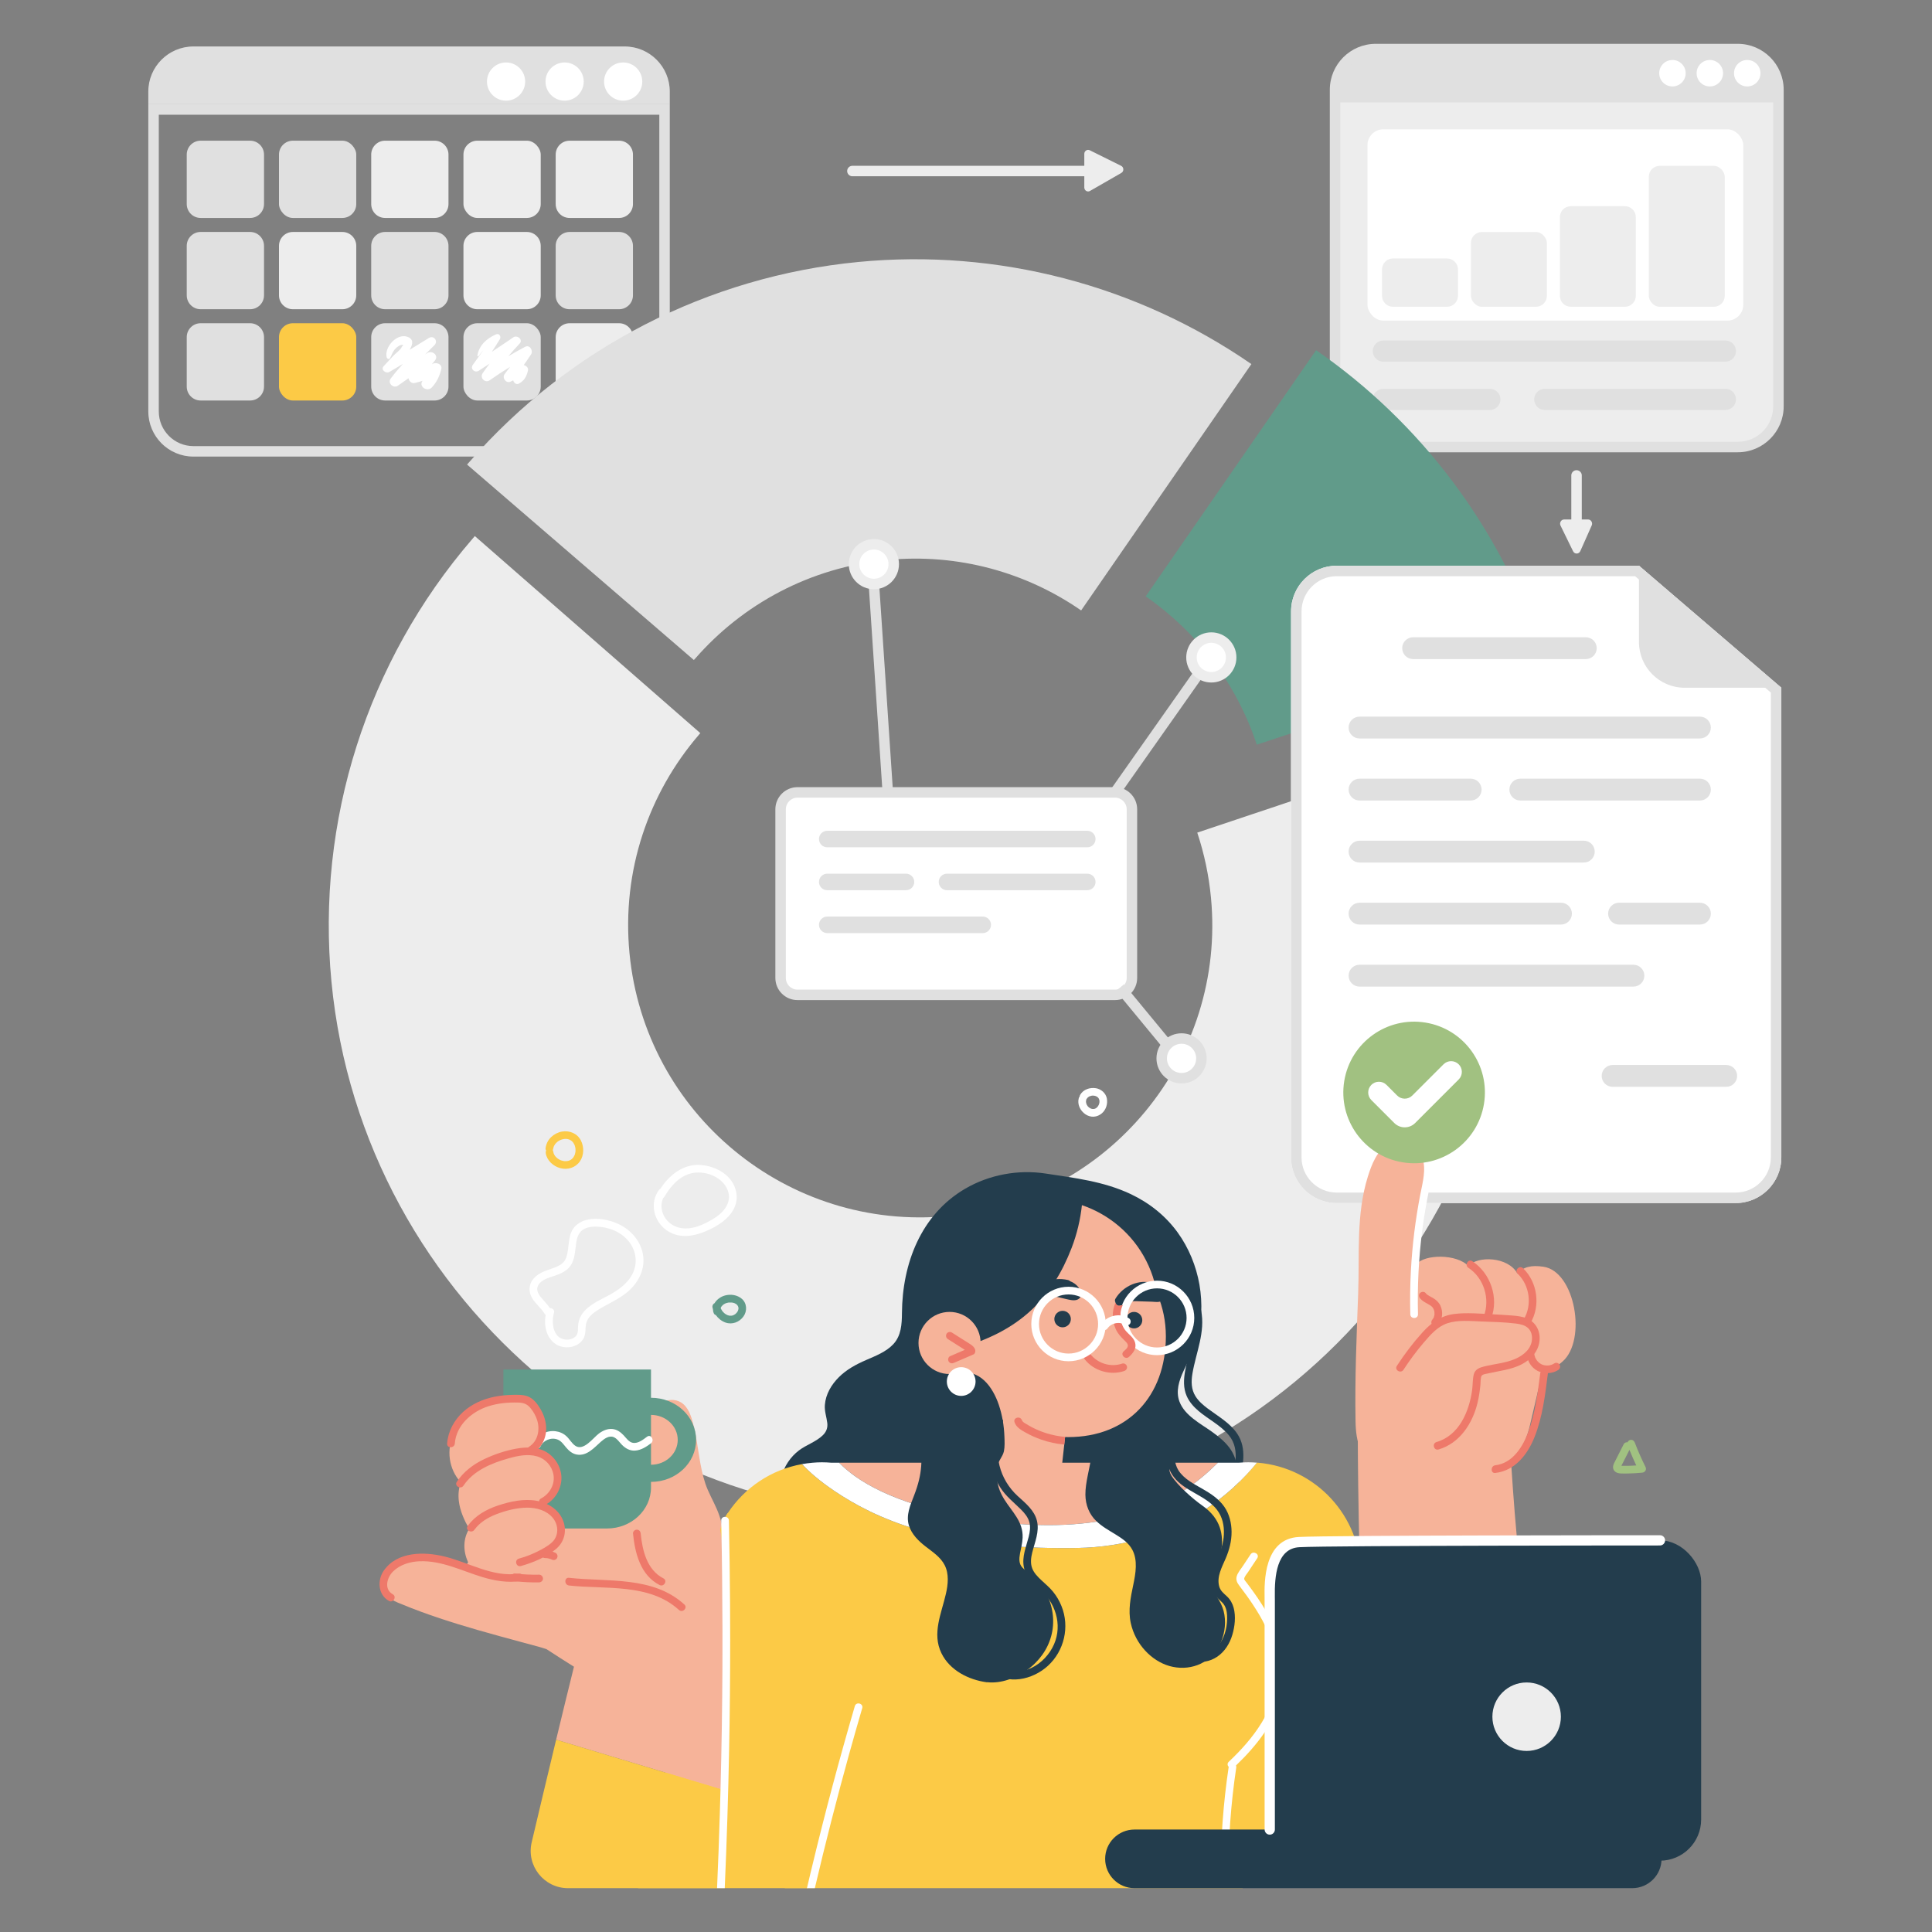 <svg xmlns="http://www.w3.org/2000/svg" viewBox="0 0 900 900"><rect x="0" y="0" width="900" height="900" fill="#808080" stroke="none"/><g id="a"></g><g id="b"><g id="c"><g><rect width="900" height="900" style="fill:none;"></rect><g><path d="M507.645,69.994l14.635,7.261c1.307,.649,1.362,2.571,.094,3.299l-14.635,8.408c-1.183,.679-2.63-.214-2.63-1.624v-15.668c0-1.362,1.359-2.259,2.536-1.675Z" style="fill:#ededed;"></path><path d="M516.666,82.115h-119.586c-1.348,0-2.44-1.093-2.44-2.44s1.092-2.44,2.44-2.44h119.586c1.347,0,2.44,1.092,2.44,2.44s-1.093,2.44-2.44,2.44Z" style="fill:#ededed;"></path><path d="M741.477,244.79l-5.314,11.944c-.658,1.48-2.648,1.519-3.358,.067l-5.845-11.944c-.64-1.308,.264-2.863,1.664-2.863h11.158c1.369,0,2.274,1.494,1.695,2.797Z" style="fill:#ededed;"></path><path d="M734.412,253.218c-1.348,0-2.44-1.093-2.44-2.44v-29.305c0-1.347,1.092-2.44,2.44-2.44s2.44,1.093,2.44,2.44v29.305c0,1.347-1.093,2.44-2.44,2.44Z" style="fill:#ededed;"></path><path d="M828.471,41.635V189.488c0,10.364-5.645,18.747-12.604,18.747h-181.347c-6.959,0-12.604-8.384-12.604-18.747V41.635c0-10.364,5.645-18.772,12.604-18.772h181.347c6.959,0,12.604,8.408,12.604,18.772Z" style="fill:#ededed;"></path><path d="M803.759,168.486h-159.345c-2.724,0-4.931-2.208-4.931-4.931s2.208-4.931,4.931-4.931h159.345c2.724,0,4.931,2.208,4.931,4.931s-2.208,4.931-4.931,4.931Z" style="fill:#e0e0e0;"></path><path d="M694.036,190.986h-49.622c-2.724,0-4.931-2.208-4.931-4.931s2.208-4.931,4.931-4.931h49.622c2.724,0,4.931,2.208,4.931,4.931s-2.208,4.931-4.931,4.931Z" style="fill:#e0e0e0;"></path><path d="M803.759,190.985h-84.141c-2.724,0-4.931-2.208-4.931-4.931s2.208-4.931,4.931-4.931h84.141c2.724,0,4.931,2.208,4.931,4.931s-2.208,4.931-4.931,4.931Z" style="fill:#e0e0e0;"></path><rect x="637.017" y="60.243" width="175.064" height="89.109" rx="7.384" ry="7.384" style="fill:#fff;"></rect><path d="M648.883,120.405h25.201c2.807,0,5.086,2.279,5.086,5.086v12.328c0,2.807-2.279,5.085-5.085,5.085h-25.201c-2.807,0-5.085-2.279-5.085-5.085v-12.328c0-2.807,2.279-5.085,5.085-5.085Z" style="fill:#ededed;"></path><rect x="685.225" y="108.077" width="35.372" height="34.828" rx="5.085" ry="5.085" style="fill:#ededed;"></rect><path d="M731.737,96.057h25.201c2.807,0,5.085,2.279,5.085,5.085v36.677c0,2.807-2.279,5.086-5.086,5.086h-25.201c-2.807,0-5.085-2.279-5.085-5.085v-36.677c0-2.807,2.279-5.085,5.085-5.085Z" style="fill:#ededed;"></path><rect x="768.079" y="77.256" width="35.372" height="65.649" rx="5.085" ry="5.085" style="fill:#ededed;"></rect><path d="M828.471,41.635v6.088h-206.556v-6.088c0-10.364,5.645-18.772,12.604-18.772h181.347c6.959,0,12.604,8.408,12.604,18.772Z" style="fill:#e0e0e0;"></path><g><path d="M813.93,27.942c-3.404,0-6.164,2.759-6.164,6.165s2.76,6.164,6.164,6.164,6.164-2.76,6.164-6.164-2.76-6.165-6.164-6.165Z" style="fill:#fff;"></path><path d="M796.51,27.942c-3.405,0-6.164,2.759-6.164,6.165s2.759,6.164,6.164,6.164,6.164-2.76,6.164-6.164-2.76-6.165-6.164-6.165Z" style="fill:#fff;"></path><path d="M779.089,27.942c-3.405,0-6.164,2.759-6.164,6.165s2.76,6.164,6.164,6.164,6.164-2.76,6.164-6.164-2.761-6.165-6.164-6.165Z" style="fill:#fff;"></path></g><path d="M809.514,210.686h-168.64c-11.797,0-21.395-9.598-21.395-21.395V41.811c0-11.797,9.598-21.394,21.395-21.394h168.64c11.797,0,21.395,9.597,21.395,21.394V189.291c0,11.797-9.598,21.395-21.395,21.395ZM640.873,25.297c-9.107,0-16.515,7.408-16.515,16.514V189.291c0,9.107,7.408,16.515,16.515,16.515h168.64c9.107,0,16.515-7.408,16.515-16.515V41.811c0-9.106-7.409-16.514-16.515-16.514h-168.64Z" style="fill:#e0e0e0;"></path><path d="M371.494,369.131h147.941c4.338,0,7.859,3.522,7.859,7.859v78.594c0,4.338-3.522,7.859-7.859,7.859h-147.941c-4.338,0-7.859-3.522-7.859-7.859v-78.594c0-4.338,3.522-7.859,7.859-7.859Z" style="fill:#fff;"></path><path d="M506.49,394.713h-121.127c-2.128,0-3.853-1.725-3.853-3.853s1.725-3.853,3.853-3.853h121.127c2.128,0,3.853,1.725,3.853,3.853s-1.725,3.853-3.853,3.853Z" style="fill:#e0e0e0;"></path><path d="M422.041,414.695h-36.677c-2.128,0-3.853-1.725-3.853-3.853s1.725-3.853,3.853-3.853h36.677c2.128,0,3.853,1.725,3.853,3.853s-1.725,3.853-3.853,3.853Z" style="fill:#e0e0e0;"></path><path d="M506.49,414.695h-65.341c-2.128,0-3.853-1.725-3.853-3.853s1.725-3.853,3.853-3.853h65.341c2.128,0,3.853,1.725,3.853,3.853s-1.725,3.853-3.853,3.853Z" style="fill:#e0e0e0;"></path><path d="M457.793,434.677h-72.429c-2.128,0-3.853-1.725-3.853-3.853s1.725-3.853,3.853-3.853h72.429c2.128,0,3.853,1.725,3.853,3.853s-1.725,3.853-3.853,3.853Z" style="fill:#e0e0e0;"></path><rect x="531.635" y="455.625" width="4.88" height="38.753" transform="translate(-180.175 448.358) rotate(-39.513)" style="fill:#e0e0e0;"></rect><rect x="407.889" y="271.937" width="4.88" height="97.302" transform="translate(-20.416 28.005) rotate(-3.814)" style="fill:#e0e0e0;"></rect><rect x="504.718" y="338.336" width="69.349" height="4.88" transform="translate(-49.754 585.681) rotate(-54.856)" style="fill:#e0e0e0;"></rect><path d="M519.435,465.884h-147.941c-5.679,0-10.299-4.62-10.299-10.3v-78.594c0-5.679,4.62-10.3,10.299-10.3h147.941c5.679,0,10.299,4.62,10.299,10.3v78.594c0,5.679-4.62,10.3-10.299,10.3Zm-147.941-94.313c-2.988,0-5.419,2.432-5.419,5.42v78.594c0,2.988,2.431,5.42,5.419,5.42h147.941c2.989,0,5.419-2.432,5.419-5.42v-78.594c0-2.988-2.431-5.42-5.419-5.42h-147.941Z" style="fill:#e0e0e0;"></path><path d="M766.529,683.333c-1.841-3.68-3.502-7.442-4.969-11.286-.344-.903-1.206-1.524-2.202-1.25-.508,.14-.963,.564-1.188,1.073-.691-.077-1.44,.22-1.765,.861-1.016,2.004-2.031,4.009-3.046,6.013-.503,.992-1.035,1.975-1.508,2.981-.573,1.219-.675,2.625,.352,3.646,.739,.735,1.803,.967,2.807,1.021,1.085,.059,2.183,.033,3.269,.016,2.239-.036,4.476-.166,6.704-.382,1.382-.134,2.188-1.408,1.546-2.693Zm-10.169-.497c-.351-.003-.703-.014-1.055-.018,.131-.261,.252-.504,.275-.549,.435-.859,.871-1.718,1.306-2.577,.725-1.43,1.449-2.86,2.174-4.29,.989,2.452,2.048,4.875,3.181,7.264-.999,.065-2,.114-3.002,.141-.959,.026-1.919,.036-2.878,.028Z" style="fill:#a1c181;"></path><g><path d="M307.13,53.446V191.672c0,8.901-7.241,16.142-16.142,16.142H90.114c-8.901,0-16.142-7.241-16.142-16.142V53.446h233.158Zm4.88-4.88H69.092V191.672c0,11.615,9.406,21.023,21.022,21.023h200.874c11.615,0,21.023-9.407,21.023-21.023V48.566h0Z" style="fill:#e0e0e0;"></path><path d="M93.464,65.535h23.054c3.572,0,6.472,2.9,6.472,6.472v23.054c0,3.572-2.9,6.472-6.472,6.472h-23.054c-3.572,0-6.473-2.9-6.473-6.473v-23.054c0-3.572,2.9-6.472,6.472-6.472Z" style="fill:#e0e0e0;"></path><rect x="129.958" y="65.535" width="35.999" height="35.999" rx="6.472" ry="6.472" style="fill:#e0e0e0;"></rect><path d="M179.397,65.535h23.054c3.572,0,6.472,2.9,6.472,6.472v23.054c0,3.572-2.9,6.472-6.472,6.472h-23.054c-3.572,0-6.473-2.9-6.473-6.473v-23.054c0-3.572,2.9-6.472,6.472-6.472Z" style="fill:#ededed;"></path><rect x="215.891" y="65.535" width="35.999" height="35.999" rx="6.472" ry="6.472" style="fill:#ededed;"></rect><path d="M265.329,65.535h23.054c3.572,0,6.473,2.9,6.473,6.473v23.054c0,3.572-2.9,6.472-6.472,6.472h-23.054c-3.572,0-6.472-2.9-6.472-6.472v-23.054c0-3.572,2.9-6.472,6.472-6.472Z" style="fill:#ededed;"></path><path d="M93.464,108.055h23.054c3.572,0,6.472,2.9,6.472,6.472v23.054c0,3.572-2.9,6.473-6.473,6.473h-23.054c-3.572,0-6.473-2.9-6.473-6.473v-23.054c0-3.572,2.9-6.473,6.473-6.473Z" style="fill:#e0e0e0;"></path><path d="M136.431,108.055h23.054c3.572,0,6.472,2.9,6.472,6.472v23.054c0,3.572-2.9,6.473-6.473,6.473h-23.054c-3.572,0-6.472-2.9-6.472-6.472v-23.054c0-3.572,2.9-6.473,6.473-6.473Z" style="fill:#ededed;"></path><path d="M179.397,108.055h23.054c3.572,0,6.472,2.9,6.472,6.472v23.054c0,3.572-2.9,6.473-6.473,6.473h-23.054c-3.572,0-6.473-2.9-6.473-6.473v-23.054c0-3.572,2.9-6.473,6.473-6.473Z" style="fill:#e0e0e0;"></path><path d="M222.363,108.055h23.054c3.572,0,6.472,2.9,6.472,6.472v23.054c0,3.572-2.9,6.473-6.473,6.473h-23.054c-3.572,0-6.472-2.9-6.472-6.472v-23.054c0-3.572,2.9-6.473,6.473-6.473Z" style="fill:#ededed;"></path><path d="M265.329,108.055h23.054c3.572,0,6.473,2.9,6.473,6.473v23.054c0,3.572-2.9,6.473-6.473,6.473h-23.054c-3.572,0-6.472-2.9-6.472-6.472v-23.054c0-3.572,2.9-6.473,6.473-6.473Z" style="fill:#e0e0e0;"></path><path d="M93.464,150.574h23.054c3.572,0,6.472,2.9,6.472,6.472v23.054c0,3.572-2.9,6.472-6.472,6.472h-23.054c-3.572,0-6.473-2.9-6.473-6.473v-23.054c0-3.572,2.9-6.472,6.472-6.472Z" style="fill:#e0e0e0;"></path><rect x="129.958" y="150.574" width="35.999" height="35.999" rx="6.472" ry="6.472" style="fill:#fcca46;"></rect><path d="M179.397,150.574h23.054c3.572,0,6.472,2.9,6.472,6.472v23.054c0,3.572-2.9,6.472-6.472,6.472h-23.054c-3.572,0-6.473-2.9-6.473-6.473v-23.054c0-3.572,2.9-6.472,6.472-6.472Z" style="fill:#e0e0e0;"></path><rect x="215.891" y="150.574" width="35.999" height="35.999" rx="6.472" ry="6.472" style="fill:#e0e0e0;"></rect><path d="M265.329,150.574h23.054c3.572,0,6.473,2.9,6.473,6.473v23.054c0,3.572-2.9,6.472-6.472,6.472h-23.054c-3.572,0-6.472-2.9-6.472-6.472v-23.054c0-3.572,2.9-6.472,6.472-6.472Z" style="fill:#ededed;"></path><path d="M201.368,169.581c-.07,.046-.143,.081-.213,.126,.489-.597,.979-1.194,1.469-1.792,1.913-2.334-1.295-4.88-3.54-3.478-.359,.224-.703,.468-1.061,.693,1.426-1.444,2.87-2.873,4.321-4.302,1.948-1.919-.261-4.83-2.609-3.364-2.962,1.85-5.946,3.665-8.92,5.496,1.61-2.65,1.949-5.053-1.1-6.093-4.966-1.693-10.828,4.981-9.574,9.627,.163,.604,1.102,1.098,1.513,.385,.737-1.278,1.171-2.759,2.087-3.924,.795-1.01,1.786-1.761,2.974-2.252,1.244-.151,1.416,.093,.517,.731-.327,1.27-3.049,3.273-3.958,4.25-1.508,1.618-3.015,3.237-4.523,4.856-1.613,1.732,1.039,3.682,2.724,2.676,2.063-1.232,4.135-2.449,6.199-3.679-1.965,2.175-3.878,4.399-5.639,6.759-1.634,2.19,1.21,4.897,3.379,3.32,1.606-1.167,3.247-2.279,4.876-3.411,.225,1.321,1.421,2.521,2.865,2.211,1.287-.275,2.517-.636,3.725-1.038-2.078,2.488,2.074,5.511,4.328,3.058,2.304-2.507,3.556-5.215,4.364-8.491,.595-2.412-2.552-3.434-4.202-2.362Z" style="fill:#fff;"></path><path d="M244.589,161.567c-2.64,1.396-5.229,2.873-7.789,4.394,1.71-2.026,3.459-4.017,5.284-5.925,1.697-1.775-1.119-4.152-2.943-2.892-3.312,2.289-6.68,4.494-10.024,6.735,1.274-1.941,2.542-3.885,3.747-5.885,.716-1.188-.311-2.872-1.761-2.249-4.318,1.854-7.916,5.092-8.73,9.858-.057,.336,.415,.504,.607,.241,.714-.979,1.441-1.887,2.205-2.728-1.668,2.26-3.302,4.547-4.936,6.852-1.339,1.889,.956,3.912,2.789,2.74,1.69-1.081,3.344-2.215,5.026-3.307-1.105,1.441-2.176,2.919-3.218,4.445-1.504,2.202,1.137,4.823,3.329,3.271,3.077-2.178,6.217-4.242,9.421-6.205-.827,1.112-1.637,2.236-2.493,3.329-1.383,1.765,.676,4.553,2.762,3.529,.405-.199,.809-.398,1.214-.596,.261,1.192,1.426,2.209,2.691,1.497,2.529-1.425,3.506-3.257,4.177-6.056,.298-1.244-.8-2.335-1.977-2.54,1.156-1.637,2.301-3.28,3.399-4.96,1.155-1.768-.571-4.716-2.778-3.549Z" style="fill:#fff;"></path><path d="M312.01,42.641v5.925H69.091v-5.925c0-11.59,9.407-20.997,21.022-20.997h200.874c11.616,0,21.023,9.407,21.023,20.997Z" style="fill:#e0e0e0;"></path></g><path d="M582.944,169.605l-79.307,114.76c-25.47-17.63-57.08-26.703-90.354-23.508-35.995,3.457-67.364,20.637-89.423,45.92-.226,.194-.424,.433-.619,.697l-105.667-91.064c.02-.051,.042-.078,.088-.106,.374-.452,.773-.884,1.173-1.314,46.244-52.95,111.093-86.24,181.116-92.964,64.68-6.212,129.516,10.653,182.994,47.58Z" style="fill:#e0e0e0;"></path><g><circle cx="407.092" cy="262.799" r="9.246" style="fill:#fff;"></circle><path d="M407.092,274.485c-6.444,0-11.686-5.242-11.686-11.686s5.243-11.685,11.686-11.685,11.686,5.242,11.686,11.685-5.243,11.686-11.686,11.686Zm0-18.492c-3.753,0-6.806,3.052-6.806,6.805s3.053,6.806,6.806,6.806,6.806-3.054,6.806-6.806-3.053-6.805-6.806-6.805Z" style="fill:#ededed;"></path></g><path d="M717.865,303.079c-.024,.002-132.399,43.821-132.399,43.821-.038-.143-.098-.26-.136-.403-9.462-28.334-27.862-52.232-51.625-68.677l79.387-114.693c24.444,16.894,45.972,37.648,63.773,61.431,17.631,23.555,31.375,49.762,40.697,77.669,.101,.284,.202,.569,.303,.853Z" style="fill:#619b8a;"></path><path d="M702.961,404.704c14.45,150.466-97.481,286.178-247.946,300.628-150.466,14.45-286.154-97.483-300.604-247.949-7.182-74.784,16.543-149.349,65.548-206.217,.02-.051,.042-.078,.088-.107,.374-.452,.749-.881,1.146-1.336,.026,.022,105.052,91.809,105.052,91.809-.226,.194-.424,.433-.62,.697-23.378,27.125-36.075,63.372-32.383,101.821,7.184,74.808,73.654,129.607,148.437,122.425,74.808-7.184,129.609-73.629,122.425-148.437-.994-10.347-3.125-20.29-6.242-29.771-.038-.143-.098-.26-.136-.404l132.233-44.27c.101,.284,.202,.569,.278,.855,6.483,19.526,10.755,39.756,12.723,60.255Z" style="fill:#ededed;"></path><path d="M345.592,605.053c-2.113-1.838-5.121-2.279-7.787-1.591-1.99,.513-3.907,1.863-4.934,3.613-.766,.372-1.155,1.217-.967,2.058,.052,.233,.13,.457,.199,.684,.005,.663,.142,1.345,.448,2.034,.172,.388,.52,.638,.918,.767,1.1,1.557,2.637,2.799,4.448,3.459,3.132,1.141,6.488-.164,8.398-2.789,1.819-2.5,1.676-6.149-.723-8.236Zm-1.595,4.722c-.065,.259-.122,.498-.198,.74-.081,.172-.147,.304-.222,.432-.081,.139-.171,.27-.259,.405-.199,.235-.378,.429-.574,.608-.049,.044-.099,.086-.149,.129-.006-.002-.236,.174-.26,.19-.208,.135-.426,.252-.648,.361-.054,.024-.124,.055-.159,.067-.127,.044-.256,.084-.386,.118-.105,.028-.21,.047-.315,.072-.414,.015-.659,.022-.908,.004-.261-.049-.421-.082-.581-.126-.132-.036-.263-.078-.392-.123-.051-.018-.102-.037-.152-.056-.347-.179-.591-.304-.824-.454-.111-.071-.219-.147-.325-.224-.081-.067-.161-.135-.239-.206-.209-.187-.408-.386-.596-.595-.095-.105-.186-.214-.275-.325-.023-.037-.15-.214-.173-.249-.157-.236-.302-.479-.435-.729-.065-.123-.125-.249-.184-.375,.046-.303,.111-.423,.179-.54,.074-.127,.153-.251,.238-.371-.166,.234,.163-.188,.17-.195,.19-.208,.398-.406,.618-.583,.229-.152,.355-.238,.489-.314,.186-.107,.386-.189,.574-.292,.187-.057,.323-.11,.463-.151,.234-.07,.471-.129,.711-.176,.05-.01,.1-.018,.15-.027-.098,.017-.039,.005,.043-.008,.05-.008,.098-.015,.13-.017,.517-.033,1.012-.012,1.528,.009-.442-.018,.171,.033,.302,.062,.207,.045,.412,.1,.613,.165,.11,.035,.218,.076,.326,.117,.259,.141,.489,.274,.723,.418,.07,.05,.121,.101,.1,.086,.037,.032,.074,.063,.11,.097,.11,.105,.209,.22,.308,.335,.008,.035,.226,.353,.262,.424,.034,.09,.141,.379,.16,.449,.025,.095,.043,.19,.061,.286-.003,.249,.001,.408-.002,.562Z" style="fill:#619b8a;"></path><path d="M299.37,583.634c-1.418-6.447-6.314-11.428-12.301-13.896-5.367-2.212-13.072-3.225-18.027,.515-5.128,3.87-3.417,10.22-5.27,15.548-1.129,3.245-4.26,4.35-7.256,5.347-3.108,1.035-6.327,2.263-8.36,4.981-1.93,2.58-1.882,5.855-.273,8.579,1.566,2.652,4.112,4.546,5.727,7.159,.164,.265,.365,.456,.583,.592-.885,4.988,.236,10.712,4.661,13.663,3.944,2.63,10.239,1.8,12.835-2.346,1.637-2.615,.543-5.766,1.771-8.476,1.069-2.358,3.302-3.994,5.446-5.305,5.17-3.162,10.739-5.291,15.075-9.706,4.378-4.458,6.763-10.416,5.39-16.656Zm-5.788,11.585c-3.043,4.416-7.8,7.095-12.46,9.481-4.047,2.071-8.678,4.509-10.754,8.794-.619,1.278-.959,2.606-1.074,4.021-.119,1.471,.157,3.156-.698,4.455-1.116,1.696-3.446,2.274-5.365,2.031-5.744-.73-6.443-8.013-5.165-12.435,.395-1.365-.761-2.244-1.858-2.207-1.236-1.77-2.773-3.286-4.153-4.946-1.333-1.604-2.467-3.607-1.365-5.649,1.146-2.125,3.783-3.158,5.939-3.886,2.475-.835,5.047-1.59,7.148-3.202,4.33-3.32,3.912-8.54,4.751-13.379,.43-2.482,1.377-4.67,3.731-5.85,2.337-1.171,5.187-1.183,7.727-.884,5.603,.659,11.152,3.478,14.102,8.425,2.913,4.885,2.709,10.566-.508,15.232Z" style="fill:#fff;"></path><path d="M342.957,555.364c-1.483-7.875-9.462-12.273-16.918-12.684-7.945-.438-14.296,4.799-18.435,11.112-.219,.121-.422,.292-.598,.523-4.547,5.981-2.475,14.547,3.424,18.73,6.821,4.836,14.984,2.445,21.767-1.111,6.254-3.279,12.216-8.841,10.76-16.57Zm-10.246,12.156c-5.077,3.165-11.743,6.244-17.721,3.939-5.468-2.108-8.347-8.214-6.038-13.391,.231-.141,.442-.343,.609-.636,2.773-4.844,6.891-9.543,12.543-10.872,5.924-1.393,13.52,1.272,16.41,6.82,3.064,5.882-.88,11.071-5.803,14.14Z" style="fill:#fff;"></path><g><path d="M573.526,306.256c0,5.107-4.14,9.246-9.246,9.246s-9.246-4.14-9.246-9.246,4.14-9.246,9.246-9.246,9.246,4.14,9.246,9.246Z" style="fill:#fff;"></path><path d="M564.28,317.942c-6.444,0-11.686-5.242-11.686-11.686s5.243-11.685,11.686-11.685,11.687,5.242,11.687,11.685-5.243,11.686-11.687,11.686Zm0-18.492c-3.753,0-6.806,3.052-6.806,6.805s3.054,6.806,6.806,6.806,6.807-3.053,6.807-6.806-3.053-6.805-6.807-6.805Z" style="fill:#ededed;"></path></g><g><path d="M559.657,493.032c0,5.107-4.14,9.246-9.246,9.246s-9.246-4.14-9.246-9.246,4.14-9.246,9.246-9.246,9.246,4.14,9.246,9.246Z" style="fill:#fff;"></path><path d="M550.41,504.718c-6.444,0-11.686-5.242-11.686-11.686s5.243-11.685,11.686-11.685,11.687,5.242,11.687,11.685-5.243,11.686-11.687,11.686Zm0-18.492c-3.753,0-6.806,3.052-6.806,6.805s3.053,6.806,6.806,6.806,6.807-3.054,6.807-6.806-3.054-6.805-6.807-6.805Z" style="fill:#e0e0e0;"></path></g><path d="M584.452,710.703c-3.494-.548-5.966-3.201-7.206-6.415-1.611-4.177-.89-8.807-.009-13.063,1.601-7.734,3.899-16.355-.949-23.447-3.45-5.047-8.931-8.05-13.713-11.647-2.113-1.589-4.211-3.394-5.638-5.648-2.054-3.245-2.082-6.933-1.457-10.628,1.657-9.799,6.089-19.291,4.043-29.398-.457-2.256-3.908-1.301-3.452,.952,1.851,9.144-2.355,18.108-3.95,26.965-.73,4.049-.991,8.16,.711,12.003,1.182,2.67,3.163,4.911,5.36,6.8,4.592,3.948,10.34,6.674,14.241,11.396,5.824,7.05,2.213,16.288,.867,24.239-.803,4.745-.939,9.594,1.172,14.03,1.724,3.623,4.97,6.677,9.027,7.314,2.254,.354,3.225-3.096,.952-3.452Z" style="fill:#233d4d;"></path><path d="M582.482,758.759c-7.625,6.766-17.542,10.239-27.363,12.351-23.878,5.143-48.401,4.129-72.1-1.42-20.967-4.905-41.814-11.539-61.229-20.919-9.403-4.535-18.473-9.809-26.898-16.003-4.189-3.067-8.222-6.349-12.041-9.869-1.921-1.766-3.795-3.592-5.609-5.477-1.539-1.611-3.222-3.294-3.902-5.442-7.673-5.179-11.802-14.785-9.32-24.081,1.289-4.833,4.165-9.2,8.138-12.22,3.485-2.649,7.948-3.998,11.11-7.052,1.647-1.575,2.398-3.473,2.112-5.764-.346-2.852-1.361-5.478-1.122-8.401,.382-4.988,3.031-9.427,6.516-12.912,3.652-3.639,8.091-6.002,12.78-8.031,4.404-1.921,9.2-3.759,12.566-7.327,3.711-3.938,4.01-9.367,4.045-14.487,.161-23.013,8.793-45.851,29.406-57.925,11.216-6.569,24.726-9.056,37.561-7.092,13.406,2.051,26.923,3.612,39.417,9.48,8.747,4.105,16.36,10.119,22.041,17.959,5.167,7.148,8.64,15.597,10.155,24.284,1.516,8.795,1.169,17.948-1.432,26.504-1.456,4.797-3.831,9.141-5.943,13.664-2.088,4.475-3.759,9.523-1.921,14.368,2.482,6.516,9.714,10.155,15.06,13.974,2.971,2.136,5.859,4.427,8.091,7.339,2.53,3.305,3.759,7.196,3.795,11.36,.084,8.902-5.549,19.678,1.611,27.16,3.246,3.389,7.494,5.668,10.418,9.38,2.757,3.496,4.213,7.756,4.523,12.184,.656,9.236-3.628,18.353-10.465,24.415Z" style="fill:#233d4d;"></path><circle cx="487.164" cy="611.137" r="52.493" transform="translate(-144.596 151.032) rotate(-15.375)" style="fill:#f6b399;"></circle><polygon points="497.709 655.357 496.169 669.367 495.775 672.923 493.795 690.859 463.842 692.338 467.756 657.1 497.709 655.357" style="fill:#f6b399;"></polygon><path d="M543.106,622.514c0,27.826-17.678,46.94-45.505,46.94s-55.262-19.114-55.262-46.94,22.557-50.383,50.383-50.383,50.383,22.558,50.383,50.383Z" style="fill:#f6b399;"></path><path d="M532.124,614.983c0,2.124-1.722,3.846-3.846,3.846s-3.846-1.722-3.846-3.846,1.722-3.846,3.846-3.846,3.846,1.722,3.846,3.846Z" style="fill:#233d4d;"></path><path d="M541.861,605.238c-1.014,1.778-3.532,1.193-5.215,1.146-1.909-.06-3.819-.119-5.716-.179-1.635-.048-3.437-.263-4.976,.394-1.014,.429-1.909,.967-2.888,1.312-.537,.191-1.086,.334-1.706,.37-.824,.048-1.563-.645-1.742-1.432-.024-.096-.048-.191-.048-.298-.251-.465-.286-1.038,.084-1.635,1.838-3.007,4.571-5.287,7.816-6.623,2.971-1.205,6.587-1.623,9.63-.417,1.516,.609,2.816,1.563,3.783,2.876,.859,1.158,1.778,3.091,.978,4.487Z" style="fill:#233d4d;"></path><path d="M723.485,833.64c-.68,3.866-1.611,7.709-2.84,11.444-1.038,3.151-1.981,7.053-5.406,8.365-1.635,.632-3.461,.692-5.179,1.05-1.85,.382-3.675,.907-5.477,1.492-3.699,1.193-7.315,2.673-11.014,3.89-7.53,2.494-15.394,3.807-23.282,4.463-16.038,1.336-32.148-.036-48.21,.585-3.926,.143-7.828,.417-11.718,.871-3.568,.417-7.065,1.133-10.609,1.659-6.193,.907-13.293,1.253-18.162-3.413-2.625-2.518-3.938-6.026-5.215-9.344-1.456-3.83-2.781-7.721-3.974-11.647-2.375-7.852-4.189-15.871-5.466-23.974-.036-.251-.024-.477,.024-.692-.967-2.148-1.826-4.332-2.422-6.611-.931-3.568-1.134-7.315-.143-10.895,.931-3.413,2.781-6.468,4.905-9.248,4.475-5.847,9.809-11.241,15.048-16.384,5.346-5.25,11.158-10.143,17.733-13.783,6.408-3.544,13.437-5.883,20.62-7.291,14.869-2.888,30.477-2.351,45.49-.907,8.055,.776,16.11,2.136,23.699,5.036,7.267,2.781,14.009,6.671,20.525,10.859,2.888,1.85,6.122,3.651,8.114,6.539,2.088,3.031,2.375,6.85,2.757,10.394,.859,7.96,1.599,15.931,1.778,23.926,.179,7.9-.215,15.823-1.575,23.616Z" style="fill:#fcca46;"></path><path d="M633.986,733.687c0,22.482-14.141,41.659-34.022,49.141-.179,16.599-8.067,31.337-20.262,40.824l-.752,55.931h-213.39l6.17-94.607c-12.959-2.805-24.141-10.394-31.587-20.835-1.325-1.85-2.53-3.795-3.592-5.8-3.926-7.351-6.145-15.74-6.145-24.654,0-1.635,.071-3.246,.215-4.845,.621-6.718,2.494-13.043,5.394-18.771,.573-1.146,1.181-2.255,1.838-3.33,.442-.74,.811-1.349,1.205-1.933,7.792-11.778,20.155-20.203,34.559-22.769,3.091,3.353,7.864,7.649,15.203,12.59,17.924,12.04,49.547,27.577,112.853,26.48,46.241-.8,72.852-26.146,83.855-39.75,.107,.012,.215,.012,.322,.024h.143c26.886,2.291,47.995,24.821,47.995,52.303Z" style="fill:#fcca46;"></path><path d="M587.737,747.233c-2.239-3.522-4.683-6.905-7.211-10.224-.539-.708-1.163-1.188-.817-2.078,.37-.954,1.195-1.857,1.762-2.714,1.395-2.107,2.791-4.215,4.186-6.322,1.275-1.927-1.824-3.721-3.091-1.807-1.181,1.783-2.361,3.567-3.542,5.349-1.016,1.536-2.441,3.126-2.934,4.933-.443,1.623,.225,2.978,1.191,4.245,1.182,1.551,2.353,3.11,3.487,4.696,4.239,5.928,8.164,12.223,10.816,19.037,2.618,6.726,3.953,13.891,3.142,21.104-.768,6.832-3.487,13.33-7.064,19.148-4.15,6.751-9.496,12.672-15.246,18.091-.814,.767-.635,1.752-.047,2.388-2.543,17.081-3.807,34.289-3.711,51.522,.011,2.057,3.591,2.061,3.58,0-.096-17.117,1.105-34.239,3.658-51.206,.052-.343,0-.673-.114-.975,9.75-9.34,18.715-20.657,21.719-34.074,3.271-14.608-1.976-28.865-9.763-41.114Z" style="fill:#fff;"></path><path d="M498.844,614.475c0,2.124-1.722,3.846-3.846,3.846s-3.846-1.722-3.846-3.846,1.722-3.846,3.846-3.846,3.846,1.722,3.846,3.846Z" style="fill:#233d4d;"></path><path d="M632.626,648.175s-.542,26.037,.726,77.395c1.268,51.359,7.745,111.05,7.745,111.05l83.512-5.426s-11.471-60.093-15.375-90.539c-3.904-30.445-5.931-70.368-5.931-70.368l-70.677-22.113Z" style="fill:#f6b399;"></path><rect x="591.497" y="717.553" width="200.96" height="149.228" rx="19.177" ry="19.177" style="fill:#233d4d;"></rect><path d="M760.361,879.58h-231.884c-7.542,0-13.655-6.113-13.655-13.655s6.113-13.655,13.655-13.655h231.884c7.542,0,13.655,6.114,13.655,13.655s-6.113,13.655-13.655,13.655Z" style="fill:#233d4d;"></path><path d="M829.812,320.38v218.77c0,11.761-9.54,21.276-21.301,21.276h-185.806c-11.761,0-21.277-9.516-21.277-21.276v-254.321c0-11.761,9.516-21.301,21.277-21.301h140.788l66.319,56.852Z" style="fill:#fff;"></path><path d="M761.688,268.409l63.243,54.216v216.526c0,9.041-7.366,16.397-16.421,16.397h-185.806c-9.041,0-16.397-7.356-16.397-16.397v-254.321c0-9.055,7.356-16.421,16.397-16.421h138.984Zm1.805-4.88h-140.788c-11.76,0-21.277,9.54-21.277,21.301v254.321c0,11.761,9.517,21.277,21.277,21.277h185.806c11.762,0,21.301-9.516,21.301-21.277v-218.77l-66.319-56.852h0Z" style="fill:#e0e0e0;"></path><path d="M727.899,634.255c-5.781,5.073-9.011,3.412-9.011,3.412,0,0-3.995,16.737-6.158,26.195-2.017,8.819-6.527,16.707-14.01,21.969-7.697,5.418-17.363,7.494-26.659,7.076-5.43-.239-10.824-1.253-16.038-2.72-4.463-1.265-8.974-2.769-12.983-5.108-3.807-2.22-7.136-5.31-9.022-9.344-1.993-4.284-2.47-9.034-2.554-13.688-.356-19.837,.49-39.667,1.224-59.487,.675-18.25-1.027-36.757,4.516-54.464,1.778-5.68,4.236-12.124,9.654-15.299,4.511-2.649,10.823-2.757,14.439,1.444,4.141,4.809,2.458,11.886,1.539,17.518-1.169,7.124-2.172,14.272-2.744,21.468-.406,5.227-.561,10.513-.334,15.764,3.701-4.765,18.85-4.991,24.254,.783,4.319-4.87,18.563-4.417,22.859,3.496,2.666-3.012,6.322-4.072,12.21-3.166,14.685,2.261,20.196,34.165,8.818,44.149Z" style="fill:#f6b399;"></path><path d="M715.657,630.89c-3.771,3.043-9.033,3.878-13.699,4.439-4.248,.513-8.532,.466-12.78-.071,.358,1.014,.549,2.064,.597,3.151,.167,.263,.263,.597,.227,1.002-.322,4.236-.644,8.461-.967,12.685-.286,3.592-.644,7.184-2.088,10.513-2.244,5.167-6.659,9.057-11.48,11.778-5.501,3.115-11.706,5.382-18.007,3.52-12.124-3.568-18.95-16.73-15.442-28.759,.06-.215,.155-.406,.275-.561,2.912-10.274,6.981-20.394,14.045-28.52,6.325-7.267,14.678-12.232,24.272-13.532,5.442-.74,11.074-1.002,16.552-.68,4.881,.286,9.893,1.11,14.213,3.52,3.902,2.16,6.993,5.716,7.912,10.155,.883,4.2-.215,8.616-3.628,11.36Z" style="fill:#f6b399;"></path><path d="M504.021,561.18c-.716,6.886-2.315,13.628-4.797,20.096-8.89,23.115-23.43,37.232-46.986,45.06-.119,.776-5.282,6.408-6.249,6.54-5.764,.799-11.134-2.852-13.962-7.649-2.959-5.012-3.89-11.181-4.117-16.921-.811-20.656,10.215-40.298,27.769-51.014,8.138-4.952,17.828-8.449,27.422-8.687,8.353-.203,17.566,2.291,22.088,9.893,.728,1.217-.131,2.398-1.169,2.685Z" style="fill:#233d4d;"></path><path d="M456.81,625.608c0,7.992-6.479,14.47-14.47,14.47s-14.471-6.479-14.471-14.47,6.479-14.471,14.471-14.471,14.47,6.479,14.47,14.471Z" style="fill:#f6b399;"></path><path d="M503.456,601.67c.561,1.659-.155,3.353-1.885,3.866-1.611,.477-3.58-.095-5.155-.441-1.742-.382-3.461-.895-5.227-1.134-3.353-.441-6.85,.108-9.916,1.539-1.241,.585-3.27-.417-2.625-2.017,.668-1.659,1.802-2.721,3.293-3.663,.406-.251,.8-.501,1.205-.752,.263-.155,.525-.31,.788-.454,.179-.095,.358-.203,.525-.298,.716-.382,1.384-.728,2.064-1.014,3.52-1.539,7.327-1.886,11.062-1.003,.418,.096,.728,.31,.943,.573,.728,.263,1.42,.609,2.064,1.074,1.313,.943,2.339,2.184,2.864,3.723Z" style="fill:#233d4d;"></path><path d="M538.987,631.288c-9.567,0-17.35-7.783-17.35-17.35s7.784-17.349,17.35-17.349,17.351,7.782,17.351,17.349-7.784,17.35-17.351,17.35Zm0-31.121c-7.593,0-13.77,6.178-13.77,13.77s6.177,13.771,13.77,13.771,13.77-6.179,13.77-13.771-6.177-13.77-13.77-13.77Z" style="fill:#fff;"></path><path d="M525.955,632.064c-1.695,1.551-4.236-.978-2.53-2.53,.716-.645,1.897-1.54,1.969-2.602,.072-1.014-.919-1.885-1.587-2.53-1.647-1.599-3.139-3.186-4.081-5.322-1.73-3.89-1.814-8.353-.107-12.232,.179,.787,.919,1.48,1.742,1.432,.621-.036,1.169-.179,1.706-.37-1.861,3.783-1.408,8.64,1.277,11.945,1.504,1.85,3.771,3.174,4.439,5.609,.752,2.697-.943,4.893-2.828,6.599Z" style="fill:#ee796a;"></path><path d="M524.966,636.458c-.245-.89-1.283-1.565-2.202-1.25-5.316,1.819-11.337,.017-14.844-4.407-.601-.758-1.903-.628-2.531,0-.749,.749-.603,1.771,0,2.531,4.218,5.322,11.916,7.521,18.327,5.329,.914-.313,1.518-1.229,1.25-2.202Z" style="fill:#ee796a;"></path><path d="M454.303,628.914c-.267-1.149-1.123-1.945-2.065-2.579-.955-.642-1.944-1.236-2.916-1.851l-5.944-3.766c-.792-.502-2.009-.192-2.449,.642-.467,.883-.203,1.913,.642,2.449,1.798,1.139,3.597,2.279,5.396,3.419,.829,.525,1.657,1.05,2.486,1.575-2.293,.989-4.585,1.978-6.878,2.968-.863,.372-1.122,1.704-.642,2.449,.578,.896,1.526,1.041,2.449,.642,3.033-1.309,6.066-2.617,9.099-3.926,.736-.317,.986-1.317,.823-2.021Z" style="fill:#ee796a;"></path><path d="M567.327,681.384c-4.332,4.319-9.833,9.153-15.764,12.852-13.879,8.652-43.879,23.21-101.898,12.363-34.034-6.36-50.669-16.862-58.771-25.215h176.433Z" style="fill:#f6b399;"></path><path d="M585.525,681.36c-11.002,13.604-37.614,38.95-83.855,39.75-63.306,1.098-94.929-14.439-112.853-26.48-7.339-4.941-12.112-9.236-15.203-12.59,1.599-.286,3.222-.501,4.869-.644,1.468-.131,2.912-.203,4.356-.203,1.528,0,2.983,.071,4.415,.191h3.639c8.103,8.353,24.738,18.855,58.771,25.215,58.019,10.847,88.019-3.711,101.898-12.363,5.931-3.699,11.432-8.532,15.764-12.852h9.809c.143-.012,.298-.024,.442-.036,1.301-.096,2.602-.155,3.914-.155,1.36,0,2.709,.059,4.033,.167Z" style="fill:#fff;"></path><path d="M478.296,778.065c-5.127,3.654-11.903,6.253-18.249,5.584-.127,.026-.267,.026-.406,.013-8.388-1.132-17.183-5.52-21.079-13.523-4.492-9.226,0-18.515,2.081-27.689,.99-4.311,1.51-9.238-.571-13.33-1.954-3.847-5.749-6.24-9.023-8.801-3.236-2.535-6.358-5.597-7.627-9.65-1.51-4.851,.698-9.637,2.411-14.076,3.898-10.095,4.114-16.943,2.297-27.536-2.218-12.928,4.725-25.962,18.069-29.254,10.056-2.48,16.264,6.246,19.1,14.662,1.593,4.727,2.424,9.777,2.602,14.757,.079,2.209,.214,4.665-.238,6.845-.514,2.478-2.923,4.94-3.162,7.235-.583,5.6,.203,10.133,3.264,15.055,3.73,5.997,8.918,10.411,8.614,17.999-.102,2.535-.799,4.979-1.244,7.475-.406,2.226-.546,4.683,1.154,6.407,4.15,4.209,8.46,6.535,11.256,12.238,6.431,13.12,2.447,27.222-9.25,35.588Z" style="fill:#233d4d;"></path><path d="M568.15,766.277c-4.737,9.368-14.761,12.286-23.389,9.815-8.341-2.387-15.847-10.122-18.007-20.006-1.301-6.017-.072-11.909,1.157-17.773,1.11-5.305,2.208-11.49-.466-16.432-1.79-3.309-4.928-5.319-7.816-7.106-3.103-1.913-6.301-3.644-9.01-6.283-3.174-3.071-4.952-7.357-5-12.202-.024-2.974,.501-5.933,1.062-8.81,.656-3.336,1.336-6.659,2.005-9.982,.477-2.415,3.425-1.675,3.497,.502,.227-.349,.453-.712,.704-1.047,5.466-7.651,14.26-12.285,22.805-11.587,4.32,.363,8.938,2.192,10.692,7.26,1.792,5.185-3.669,9.78-.806,14.584,2.887,4.846,10.451,11.3,14.579,14.2,17.379,12.21,4.495,30.818,4.64,36.735,.072,2.918,1.826,5.194,3.163,7.483,1.157,2.01,2.052,4.216,2.422,6.617,.764,4.816-.119,9.842-2.231,14.031Z" style="fill:#233d4d;"></path><path d="M268.101,732.088c-.454,5.119-1.384,11.241-4.63,15.418-3.341,4.284-8.807,4.511-13.711,3.329-7.375-1.79-15.036-5.859-19.344-12.207-.322-.131-.621-.382-.835-.788-5.155-9.833-4.737-22.959,3.305-31.181,6.42-6.551,17.088-9.26,25.453-4.916,4.917,2.542,6.862,8.58,8.234,13.58,1.48,5.43,2.017,11.158,1.527,16.766Z" style="fill:#f6b399;"></path><path d="M337.529,728.019c-.275,4.057-.811,8.139-2.709,11.802-1.635,3.174-4.165,5.883-7.16,7.816-1.921,1.253-4.022,2.1-6.205,2.601,.382,.203,.752,.418,1.134,.621,2.005,1.134,.203,4.224-1.814,3.091-2.005-1.122-4.081-2.184-6.122-3.317-3.043-.322-6.014-1.301-8.664-2.924-1.396-.847-.895-2.637,.215-3.186-2.172-2.542-3.317-5.597-4.081-9.045-1.074-4.929-2.076-10.06-1.575-15.12,.465-4.797,2.84-9.117,3.21-13.902,1.217-15.931-13.556-33.234-2.22-48.127,3.926-5.155,12.912-9.26,17.9-3.079,2.41,2.983,3.305,7.279,4.129,10.955,.919,4.129,1.492,8.329,2.184,12.518,.68,4.153,1.468,8.306,2.804,12.315,1.408,4.224,3.699,8.043,5.441,12.136,3.341,7.805,4.093,16.432,3.532,24.845Z" style="fill:#f6b399;"></path><path d="M399.474,746.002s-15.597,92.124-21.146,123.366c-1.134,6.384-1.85,10.215-1.921,10.215h-79.177s4.546-16.301,12.625-53.879c2.769-12.876,5.943-28.258,9.511-46.337,4.618-23.401,8.341-39.475,11.253-50.525,2.291-8.688,4.081-14.26,5.405-17.816,.752-1.981,1.349-3.353,1.826-4.284,.704-1.372,1.062-1.814,1.205-1.933,.059-.06,60.418,41.194,60.418,41.194Z" style="fill:#fcca46;"></path><path d="M335.87,833.533l-76.802-23.115c2.971-12.303,5.883-24.284,8.306-33.998-4.308-2.673-8.58-5.453-12.84-8.21-.704-.251-1.408-.466-2.124-.668-3.186-.919-6.384-1.754-9.582-2.614-6.754-1.826-13.497-3.651-20.215-5.585-11.969-3.449-23.855-7.243-35.37-11.993-2.339-.967-4.893-1.826-6.527-3.878-1.444-1.814-2.041-4.2-1.814-6.503,.513-5.131,4.523-8.616,9.069-10.465,5.43-2.22,11.313-2.208,16.981-.967,5.883,1.289,11.706,3.186,17.47,4.94,6.945,2.124,13.843,4.463,20.549,7.268,.072-1.157,.179-2.315,.346-3.473,.8-5.68,1.885-11.336,2.721-17.017,.8-5.406,1.695-10.824,3.353-16.015,2.804-8.819,8.222-18.329,17.172-21.205,10.191-3.269,19.916,3.281,28.198,8.688,8.437,5.501,16.85,11.11,24.618,17.637,1.217,1.015,2.422,2.077,3.616,3.139,4.499-3.854,7.411-6.325,7.411-6.325,0,0,6.133-2.339,7.291,32.315,.668,19.749-.609,63.807-1.826,98.043Z" style="fill:#f6b399;"></path><g><path d="M318.804,747.439c-14.627-13.356-35.592-10.448-53.732-12.427-2.287-.249-2.269,3.332,0,3.58,16.997,1.854,37.47-1.16,51.201,11.378,1.698,1.551,4.237-.974,2.531-2.531Z" style="fill:#ee796a;"></path><path d="M307.245,738.36c2.048,1.046,3.861-2.042,1.807-3.091-7.7-3.935-9.806-13.011-10.59-20.911-.095-.962-.754-1.79-1.79-1.79-.894,0-1.886,.822-1.79,1.79,.906,9.139,3.469,19.457,12.363,24.002Z" style="fill:#ee796a;"></path></g><path d="M303.265,651.136c-.005,0-.005-13.158-.005-13.158h-68.772v54.947c0,10.551,9.171,19.104,20.484,19.104h27.804c11.313,0,20.484-8.553,20.484-19.104v-2.601c11.608,0,21.01-8.768,21.01-19.599,0-10.821-9.402-19.589-21.005-19.589Zm0,31.2c-.005,0-.005-23.221-.005-23.221,6.877-0,12.454,5.201,12.454,11.61,0,6.419-5.577,11.611-12.449,11.611Z" style="fill:#619b8a;"></path><path d="M301.423,669.273c-1.789,1.338-4.172,3.252-6.565,2.864-1.885-.306-3.105-2.201-4.323-3.491-1.431-1.517-3.114-2.749-5.245-2.967-2.255-.231-4.433,.746-6.216,2.051-2.74,2.004-7.219,8.495-11.141,5.731-1.646-1.161-2.62-3.095-4.102-4.441-1.437-1.305-3.175-2.075-5.099-2.302-4.003-.475-8.334,1.575-10.053,5.311-.957,2.078,2.128,3.899,3.091,1.807,1.343-2.917,4.986-4.43,8.018-3.223,1.7,.677,2.756,2.29,3.889,3.64,1.322,1.575,2.918,2.966,5.006,3.332,4.732,.83,8.06-3.172,11.222-5.959,1.53-1.349,3.793-3.048,5.941-2.167,1.629,.669,2.704,2.41,3.903,3.619,1.636,1.649,3.665,2.822,6.061,2.672,2.804-.176,5.234-1.749,7.421-3.385,1.823-1.364,.041-4.473-1.807-3.091Z" style="fill:#fff;"></path><path d="M270.602,531.274c-1.674-3.291-5.266-4.741-8.805-4.147-1.865,.313-3.64,1.254-5.018,2.539-1.518,1.417-2.386,3.254-2.635,5.297-.043,.35,.069,.681,.267,.963-.186,.387-.244,.846-.172,1.307,.538,3.429,3.54,6.083,6.793,6.94,3.467,.913,7.1-.226,9.146-3.225,1.911-2.802,1.936-6.704,.424-9.675Zm-2.544,5.329c-.012,.076-.023,.148-.037,.219-.056,.298-.129,.592-.22,.881-.042,.133-.092,.263-.136,.395-.034,.077-.082,.184-.094,.209-.132,.269-.28,.528-.446,.777-.021,.032-.108,.149-.153,.212-.061,.069-.174,.2-.208,.236-.111,.118-.226,.231-.346,.34-.028,.026-.138,.116-.199,.169-.077,.051-.24,.165-.28,.19-.142,.089-.288,.171-.437,.247-.129,.066-.493,.197-.155,.08-.134,.046-.265,.096-.4,.138-.157,.048-.316,.089-.476,.125-.076,.017-.203,.038-.268,.051-.264,.027-.529,.047-.794,.045-.142-.001-.283-.007-.425-.016-.086-.006-.172-.018-.257-.022-.34-.078-.683-.133-1.019-.235-.161-.049-.318-.104-.477-.16-.02-.007-.072-.028-.119-.046-.047-.021-.101-.044-.116-.052-.324-.157-.64-.326-.943-.52-.136-.087-.265-.189-.402-.276-.066-.061-.139-.116-.206-.175-.268-.236-.503-.497-.746-.757-.059-.078-.147-.193-.149-.197-.093-.135-.181-.274-.264-.415-.083-.142-.152-.29-.232-.434-.044-.098-.069-.16-.09-.223-.126-.361-.213-.732-.272-1.109-.03-.189-.109-.356-.21-.51,.123-.246,.208-.519,.243-.809-.039,.321-.006,.061,.027-.098,.035-.164,.077-.327,.125-.487,.04-.133,.099-.264,.135-.397,.04-.075,.073-.154,.112-.229,.142-.276,.311-.529,.479-.789,.195-.233,.318-.378,.452-.515,.209-.214,.433-.411,.663-.602,.043-.031,.086-.063,.131-.093,.141-.094,.281-.189,.426-.276,.27-.164,.562-.284,.834-.442,.064-.025,.12-.049,.176-.07,.159-.058,.319-.112,.481-.16,.301-.09,.606-.15,.913-.216,.331-.032,.497-.043,.664-.047,.142-.003,.285-.001,.428,.005,.034,.001,.219,.016,.322,.023,.082,.014,.221,.035,.259,.042,.186,.039,.369,.085,.551,.14,.13,.039,.256,.094,.386,.132,.058,.033,.123,.059,.182,.089,.271,.139,.527,.305,.774,.484,.039,.033,.095,.08,.141,.121,.119,.109,.234,.222,.344,.34,.086,.091,.164,.191,.249,.283,.038,.054,.077,.108,.114,.163,.167,.248,.317,.508,.45,.776,.073,.148,.183,.473,.073,.143,.051,.154,.114,.304,.164,.459,.093,.289,.169,.583,.228,.881,.009,.046,.04,.251,.055,.342,.008,.099,.021,.253,.024,.298,.018,.305,.019,.611,.004,.916-.007,.14-.032,.282-.032,.421Z" style="fill:#fcca46;"></path><path d="M259.569,718.831c-1.587,1.814-3.771,3.007-5.907,4.021-2.733,1.277-5.501,2.47-8.246,3.7-2.207,.99-4.678,1.861-6.539,3.46-.799,.692-1.575,1.563-1.635,2.673-.071,1.086,.382,2.16,.43,3.246,.083,2.661-1.635,3.854-3.819,4.248-.096,1.217-1.826,2.315-3.151,1.277-.632-.489-1.253-.979-1.885-1.48-.847-.179-1.611-.418-2.243-.668-4.308-1.742-7.745-5.37-8.902-9.917-.167-.68,.024-1.229,.406-1.623-.036-.047-.071-.107-.095-.167-2.244-5.024-2.339-10.692,.573-15.382-2.291-4.069-4.272-8.365-4.821-13.043-.346-2.936-.071-5.931,.931-8.652-5.62-5.99-6.945-15.382-3.15-22.828,3.58-7.005,10.716-11.348,17.697-13.95,7.279-2.721,18.174-4.379,22.613,4.177,3.246,6.253,.203,13.198-4.535,17.589,5.859,1.205,10.883,4.928,11.504,11.551,.322,3.544-.859,7.256-3.258,9.893-1.146,1.265-2.53,2.16-4.022,2.852,3.007,1.026,5.728,2.829,7.697,5.382,3.055,3.95,3.807,9.678,.358,13.64Z" style="fill:#f6b399;"></path><path d="M262.093,707.806c-2.105-4.827-7.087-7.814-12.133-8.692-5.958-1.037-12.213,.285-17.878,2.17-5.564,1.852-10.727,4.738-14.21,9.568-1.35,1.871,1.755,3.661,3.091,1.807,2.474-3.43,6.233-5.716,10.124-7.224,4.52-1.752,9.535-3.061,14.398-3.109,4.408-.043,9.157,1.255,12.052,4.795,2.803,3.425,2.839,8.461-.525,11.482-1.997,1.794-4.545,3.113-6.936,4.295-2.688,1.328-5.493,2.361-8.377,3.17-2.215,.621-1.274,4.076,.952,3.452,5.657-1.586,11.505-4.047,16.126-7.743,4.293-3.433,5.505-8.953,3.317-13.971Z" style="fill:#ee796a;"></path><path d="M241.612,733.063c-12.059,1.798-23.176-5.208-34.517-7.98-9.506-2.322-22.051-2.411-28.307,6.557-3.11,4.458-2.727,11.27,2.368,14.119,2.013,1.126,3.82-1.965,1.807-3.091-4.189-2.343-2.712-7.778,.084-10.566,3.232-3.223,7.912-4.622,12.378-4.804,10.262-.418,19.598,4.406,29.167,7.331,5.859,1.791,11.865,2.796,17.972,1.885,2.271-.338,1.306-3.789-.952-3.452Z" style="fill:#ee796a;"></path><path d="M251.149,733.547c-3.774,.079-7.547-.103-11.295-.546-.933-.11-1.83,.902-1.79,1.79,.048,1.064,.79,1.672,1.79,1.79,3.749,.443,7.521,.625,11.295,.546,.935-.02,1.834-.809,1.79-1.79-.043-.953-.787-1.812-1.79-1.79Z" style="fill:#ee796a;"></path><path d="M259.649,724.468c-.138-.426-.407-.864-.823-1.07-1.549-.769-3.23-1.195-4.964-1.189-.46,.002-.94,.198-1.266,.524-.31,.311-.544,.82-.524,1.266,.043,.967,.787,1.794,1.79,1.79,.34-.001,.678,.029,1.015,.064,.649,.108,1.283,.279,1.895,.522,.083,.038,.166,.073,.248,.114,.434,.215,.9,.312,1.379,.18,.415-.114,.865-.435,1.07-.823,.219-.415,.329-.918,.18-1.379Z" style="fill:#ee796a;"></path><path d="M255.596,677.121c-4.347-3.17-10.012-3.202-15.093-2.286-5.098,.919-10.189,2.633-14.867,4.849-5.105,2.418-9.676,5.858-12.833,10.592-1.282,1.922,1.818,3.717,3.091,1.807,4.711-7.066,13.065-10.484,20.938-12.704,4.275-1.205,9.009-2.213,13.386-.935,3.945,1.152,6.886,4.446,7.603,8.497,.805,4.546-1.791,9.018-5.786,11.103-2.043,1.067-.235,4.157,1.807,3.091,4.358-2.275,7.276-6.728,7.662-11.623,.379-4.798-2.066-9.589-5.908-12.39Z" style="fill:#ee796a;"></path><path d="M254.385,664.319c-.234-2.755-1.123-5.401-2.513-7.787-1.266-2.175-2.995-4.572-5.3-5.727-2.469-1.238-5.494-1.094-8.182-1.023-2.794,.074-5.597,.372-8.335,.941-5.274,1.098-10.345,3.366-14.345,7.022-4.197,3.837-6.982,9.012-7.425,14.71-.178,2.297,3.402,2.286,3.58,0,.667-8.583,7.917-14.924,15.705-17.386,4.48-1.416,9.202-1.846,13.883-1.703,2.423,.074,4.062,.646,5.644,2.54,1.409,1.688,2.536,3.691,3.173,5.798,1.329,4.391,.303,9.599-3.751,12.204-1.932,1.242-.139,4.341,1.807,3.091,4.215-2.709,6.48-7.712,6.059-12.679Z" style="fill:#ee796a;"></path><path d="M335.87,833.533c-.931,25.823-1.814,46.05-1.814,46.05h-69.439c-11.229,0-19.523-10.477-16.933-21.397,3.114-13.198,7.303-30.799,11.384-47.768l50.788,15.286,25.788,7.757,.227,.072Z" style="fill:#fcca46;"></path><path d="M711.287,614.177c-2.259-.952-4.716-1.195-7.14-1.38-3.013-.23-6.03-.413-9.048-.565-5.821-.292-11.886-.864-17.689-.125-6.12,.779-10.666,4.059-14.725,8.533-4.415,4.868-8.404,10.138-11.983,15.647-1.259,1.937,1.839,3.734,3.091,1.807,2.888-4.445,6.043-8.703,9.495-12.728,3.053-3.561,6.391-7.446,10.997-8.946,5.013-1.632,10.666-1.017,15.848-.825,5.336,.197,10.762,.318,16.066,.969,2.012,.247,4.224,.728,5.725,2.189,1.391,1.354,1.865,3.33,1.729,5.222-.313,4.351-3.884,7.314-7.618,8.975-4.613,2.052-9.777,2.383-14.63,3.593-2.195,.547-4.283,1.319-4.877,3.744-.575,2.345-.428,4.943-.765,7.338-1.404,9.969-6.048,21.064-16.588,24.141-2.207,.644-1.268,4.1,.952,3.452,9.885-2.885,15.867-12.154,18.162-21.723,.652-2.72,1.058-5.497,1.341-8.278,.124-1.223,.049-2.588,.322-3.783,.297-1.3,2.077-1.369,3.216-1.631,5.302-1.223,10.805-1.723,15.711-4.259,4.136-2.138,7.572-5.76,8.238-10.505,.649-4.622-1.44-9.014-5.827-10.862Z" style="fill:#ee796a;"></path><path d="M670.951,608.116c-.711-1.486-1.959-2.585-3.354-3.414-.634-.377-1.294-.706-1.928-1.082-.769-.455-1.028-.629-1.591-1.305-.619-.743-1.891-.64-2.531,0-.735,.735-.621,1.787,0,2.531,.921,1.105,2.198,1.812,3.44,2.493,.571,.313,1.155,.629,1.675,1.025,.032,.03,.133,.115,.172,.15,.123,.111,.236,.23,.351,.348,.041,.043,.101,.111,.132,.146,.081,.11,.159,.224,.231,.339,.127,.205,.238,.421,.339,.64,.025,.071,.086,.227,.099,.268,.051,.156,.096,.315,.135,.475,.033,.134,.056,.269,.085,.403,.04,.426,.053,.755,.035,1.086-.002,.024-.013,.164-.019,.25-.014,.084-.036,.228-.041,.253-.06,.296-.144,.584-.243,.868-.016,.045-.038,.096-.057,.139-.067,.134-.133,.268-.209,.398-.066,.114-.139,.222-.212,.331-.013,.012-.146,.19-.185,.235-.638,.725-.714,1.817,0,2.531,.651,.651,1.891,.729,2.531,0,2.218-2.522,2.583-6.106,1.147-9.11Z" style="fill:#ee796a;"></path><path d="M685.85,587.515c-1.932-1.267-3.728,1.831-1.807,3.091,7.252,4.757,10.212,14.549,7.154,22.588-.82,2.155,2.64,3.088,3.452,.952,3.641-9.573-.295-21.054-8.799-26.631Z" style="fill:#ee796a;"></path><path d="M709.505,590.808c-1.659-1.599-4.194,.929-2.531,2.531,5.607,5.403,6.857,14.489,2.889,21.196-1.176,1.987,1.918,3.79,3.091,1.807,4.766-8.056,3.296-19.035-3.449-25.534Z" style="fill:#ee796a;"></path><path d="M726.537,635.736c-.474-.811-1.631-1.164-2.449-.642-.269,.172-.543,.322-.826,.469-.164,.085-.281,.129-.63,.24-.303,.096-.611,.163-.922,.23-.038,.008-.104,.019-.142,.026-.171,.02-.344,.034-.515,.041-1.161,.052-2.132-.137-3.026-.605-.236-.123-.465-.259-.686-.407,.006,.004-.184-.133-.249-.177-.061-.053-.21-.176-.23-.194-.471-.42-.781-.77-1.007-1.099-.168-.243-.322-.497-.461-.758-.056-.104-.107-.211-.161-.316-.027-.053-.045-.086-.06-.112-.127-.364-.211-.615-.278-.873-.037-.143-.071-.287-.1-.432-.014-.07-.079-.568-.04-.226-.107-.96-.746-1.79-1.79-1.79-.884,0-1.898,.823-1.79,1.79,.357,3.192,2.146,6.17,5.044,7.685,3.02,1.579,6.797,1.437,9.676-.4,.814-.52,1.144-1.592,.642-2.45Z" style="fill:#ee796a;"></path><path d="M665.268,536.393c-2.366-4.885-7.669-8.49-13.186-7.214-2.244,.519-1.294,3.971,.952,3.452,4.353-1.006,8.346,2.859,9.606,6.736,1.807,5.559,.044,11.621-1.026,17.145-2.267,11.707-3.728,23.578-4.365,35.486-.36,6.743-.445,13.497-.278,20.248,.057,2.3,3.637,2.308,3.58,0-.323-13.02,.322-26.055,1.968-38.975,.819-6.429,1.949-12.803,3.213-19.157,1.154-5.799,2.221-12.171-.466-17.721Z" style="fill:#fff;"></path><path d="M717.475,639.879c-1.137,9.049-2.315,18.193-5.409,26.821-2.522,7.034-7.319,14.927-15.493,15.881-2.261,.264-2.288,3.847,0,3.58,9.193-1.073,14.998-8.56,18.236-16.638,3.778-9.423,4.99-19.645,6.246-29.644,.286-2.28-3.296-2.259-3.58,0Z" style="fill:#ee796a;"></path><path d="M496.169,669.367l-.394,3.556c-3.64-.31-7.255-1.086-10.704-2.291-2.506-.883-4.952-1.969-7.268-3.27-2.1-1.181-4.367-2.41-5.191-4.821-.764-2.184,2.697-3.114,3.449-.943,.298,.883,1.444,1.408,2.184,1.861,.895,.561,1.826,1.074,2.768,1.563,2.029,1.038,4.129,1.898,6.301,2.589,2.888,.907,5.859,1.492,8.854,1.754Z" style="fill:#ee796a;"></path><path d="M323.105,592.858c-1.762-3.503-6.355-3.876-9.592-2.463-2.949,1.287-5.178,4.119-5.687,7.287-.302,.154-.571,.39-.778,.686-1.082,1.546-1.042,3.569-.298,5.24,.725,1.629,2.208,2.784,3.914,3.255,3.701,1.021,7.22-1.043,9.666-3.675,2.561-2.755,4.645-6.609,2.774-10.33Zm-2.881,3.651c.029-.24-.038,.171-.049,.223-.032,.144-.07,.286-.113,.428-.08,.268-.165,.5-.278,.734-.295,.614-.673,1.207-1.095,1.741-.729,.922-1.663,1.91-2.548,2.573-.95,.711-2.123,1.274-3.133,1.326-.681,.035-1.086,.017-1.742-.234-.02-.012-.186-.086-.183-.084-.179-.092-.371-.202-.53-.326,.143,.112-.438-.511-.272-.283-.071-.098-.136-.204-.197-.31-.012-.021-.13-.286-.15-.315-.041-.119-.078-.24-.108-.362-.015-.061-.03-.178-.037-.224-.007-.126-.009-.251-.005-.377,.812-.233,1.524-.799,1.506-1.835-.033-1.928,1.033-3.844,2.62-4.927,.235-.16,.478-.309,.728-.444,.04-.021,.442-.209,.468-.229,.278-.11,.567-.201,.857-.273,.122-.03,.245-.054,.367-.081,.082-.019,.116-.028,.13-.034,.022,.001,.06,0,.141-.004,1.048-.056,2.134,.026,2.878,.718,.352,.327,.507,.618,.637,1.072,.162,.564,.188,.863,.106,1.529Z" style="fill:#ededed;"></path><circle cx="711.167" cy="799.708" r="15.954" style="fill:#ededed;"></circle><path d="M574.691,749.003c-.53-2.009-1.554-3.851-3.065-5.283-1.616-1.531-3.156-2.627-3.724-4.895-1.12-4.475,1.37-8.877,3.07-12.85,1.683-3.933,2.767-8.074,2.744-12.378-.022-4.069-1.03-8.257-3.355-11.64-2.521-3.668-6.251-6.118-10.048-8.303-4.066-2.341-8.697-4.611-11.328-8.677-2.014-3.112-2.633-8.323,.771-10.783,1.85-1.337,.065-4.444-1.807-3.091-2.961,2.14-4.379,5.575-4.157,9.201,.242,3.965,2.25,7.389,5.128,10.054,6.093,5.641,15.778,7.641,19.595,15.559,1.74,3.609,1.967,7.926,1.286,11.825-.781,4.476-2.993,8.336-4.521,12.559-1.378,3.808-1.861,8.246,.128,11.942,1.029,1.912,2.819,2.969,4.221,4.542,1.369,1.536,1.879,3.652,1.99,5.66,.253,4.553-.79,9.591-3.478,13.338-2.617,3.648-7.311,5.823-11.704,4.335-2.187-.741-3.126,2.716-.952,3.452,3.865,1.308,8.191,.456,11.536-1.805,3.539-2.392,5.823-6.124,7.035-10.166,1.182-3.943,1.699-8.57,.636-12.595Z" style="fill:#233d4d;"></path><path d="M494.496,748.205c-.984-2.446-2.291-4.69-3.955-6.736-1.604-1.972-3.568-3.596-5.415-5.33-1.697-1.592-3.44-3.334-4.287-5.55-.906-2.369-.589-4.899,.002-7.301,1.193-4.852,3.448-9.762,2.208-14.847-1.207-4.951-5.366-8.229-8.945-11.502-8.484-7.759-11.691-19.798-7.38-30.617,.853-2.14-2.608-3.07-3.452-.952-3.55,8.909-2.43,19.476,2.692,27.56,2.598,4.099,6.31,6.921,9.698,10.299,1.639,1.634,3.177,3.479,3.824,5.745,.657,2.296,.287,4.676-.285,6.947-1.169,4.642-3.218,9.262-2.235,14.141,.958,4.76,4.907,7.885,8.258,11.022,7.283,6.82,9.892,17.612,4.95,26.608-2.483,4.52-6.593,8.298-11.488,10.037-4.822,1.713-10.732,1.587-14.643-2.069-1.682-1.572-4.219,.954-2.531,2.531,7.642,7.142,19.615,4.281,26.659-2.194,7.623-7.007,10.197-18.172,6.327-27.793Z" style="fill:#233d4d;"></path><path d="M340.142,764.129c0,16.993-.155,33.998-.489,50.979-.418,21.504-1.098,42.995-2.041,64.475h-3.58c.513-11.575,.943-23.151,1.289-34.738,.119-3.795,.227-7.59,.322-11.384,.513-18.998,.8-38.007,.895-57.017,.024-6.038,.036-12.076,.012-18.103-.035-15.776-.203-31.551-.525-47.315,0-.322,0-.632-.012-.955-.012-.585-.024-1.157-.036-1.742-.024-1.229,.978-1.802,1.933-1.718,.835,.072,1.623,.644,1.647,1.718,.263,12.78,.442,25.573,.525,38.365,.036,5.812,.06,11.623,.06,17.434Z" style="fill:#fff;"></path><path d="M401.658,795.728c-2.112,7.231-4.177,14.475-6.193,21.73-5.704,20.597-11.002,41.313-15.883,62.124h-3.675c.561-2.47,1.146-4.941,1.742-7.411,.227-.931,.441-1.862,.68-2.781,6.026-25.048,12.661-49.905,19.881-74.606,.644-2.208,4.093-1.265,3.449,.943Z" style="fill:#fff;"></path><path d="M454.454,643.575c0,3.693-2.994,6.687-6.688,6.687s-6.688-2.994-6.688-6.687,2.994-6.688,6.688-6.688,6.688,2.994,6.688,6.688Z" style="fill:#fff;"></path><path d="M497.769,634.122c-9.567,0-17.35-7.782-17.35-17.349s7.783-17.35,17.35-17.35,17.351,7.783,17.351,17.35-7.784,17.349-17.351,17.349Zm0-31.121c-7.593,0-13.77,6.179-13.77,13.771s6.177,13.77,13.77,13.77,13.77-6.178,13.77-13.77-6.178-13.771-13.77-13.771Z" style="fill:#fff;"></path><path d="M525.843,614.078c-4.251-2.663-10.163-1.244-12.945,2.844-.528,.776-.173,2.019,.642,2.449,.907,.479,1.885,.186,2.449-.642l.069-.102c.031-.038,.127-.166,.149-.192,.149-.173,.306-.338,.471-.496,.146-.139,.3-.27,.456-.396,.177-.118,.271-.183,.367-.243,.194-.121,.393-.234,.596-.338,.101-.052,.211-.093,.309-.15,.447-.167,.882-.304,1.333-.399,.09-.019,.181-.034,.271-.052,.298-.035,.526-.054,.756-.06,.229-.006,.458-.002,.686,.011,.091,.005,.182,.015,.273,.021,.465,.095,.896,.177,1.323,.328,.077,.027,.152,.057,.227,.086,.326,.169,.545,.288,.76,.422,.795,.498,2.007,.195,2.449-.642,.465-.88,.206-1.918-.642-2.449Z" style="fill:#fff;"></path><g><path d="M515.619,511.736c-.457-2.462-2.615-4.389-5.051-4.794-2.844-.472-5.949,.534-7.427,3.148-.131,.231-.19,.491-.21,.755-.179,.195-.321,.43-.396,.709-.786,2.911,.686,5.873,3.094,7.523,1.108,.759,2.548,1.211,3.896,1.119,1.431-.099,2.682-.648,3.77-1.572,1.947-1.655,2.784-4.416,2.325-6.888Zm-3.503,2.073c-.038,.172-.084,.342-.138,.51-.03,.093-.065,.185-.097,.277-.093,.184-.183,.368-.29,.544-.055,.09-.112,.179-.171,.266-.179,.216-.314,.37-.465,.513-.065,.061-.134,.119-.201,.178-.173,.109-.342,.22-.524,.314-.228,.079-.296,.11-.355,.127-.102,.029-.206,.047-.308,.073-.23,.009-.451,.009-.678,0-.078-.02-.155-.032-.231-.051-.113-.028-.226-.06-.337-.097-.05-.016-.099-.035-.148-.052-.236-.121-.469-.242-.691-.39-.253-.181-.228-.159-.021-.002-.103-.018-.284-.242-.36-.314-.161-.152-.492-.405-.566-.617,.045,.058,.09,.115,.135,.172-.047-.064-.092-.13-.137-.196-.088-.132-.171-.268-.248-.407-.054-.098-.102-.199-.152-.299-.017-.046-.035-.092-.051-.138-.033-.097-.12-.656-.184-.762-.011-.179-.012-.336-.004-.491,.032-.176,.083-.43,.091-.46,.035-.128,.049-.26,.053-.392,.062-.076,.142-.128,.193-.217,.051-.09,.103-.18,.16-.267,.189-.214,.278-.326,.375-.416,.392-.297,.589-.41,.792-.51,.447-.162,.646-.216,.848-.259,.095-.02,.214-.023,.305-.056,.191-.005,.426-.012,.66-.003,.096,.004,.191,.013,.287,.019,.187,.037,.373,.072,.557,.125,.091,.026,.185,.065,.28,.102,.03,.003,.072,.014,.126,.038,.152,.073,.266,.135,.377,.203,.077,.047,.151,.099,.227,.148,.145,.136,.283,.274,.422,.415,.055,.079,.106,.152,.152,.229,.054,.089,.105,.182,.152,.276,.085,.249,.15,.443,.192,.647-.001,.033,.024,.142,.029,.243,.011,.208,.009,.417-.004,.625-.016,.075-.026,.219-.056,.355Z" style="fill:#fff;"></path><path d="M510.66,510.684c-.077-.026-.119-.037-.162-.053-.064-.007-.043,.019,.162,.053Z" style="fill:#fff;"></path><path d="M512.168,513.488c-.083,.323-.018,.146,0,0h0Z" style="fill:#fff;"></path><path d="M512.149,512.601c-.006,.314,.029,.16,0,0h0Z" style="fill:#fff;"></path></g><g><path d="M691.877,518.963c.048-.02,.095-.033,.143-.047-.217,.037-.222,.06-.143,.047Z" style="fill:#fff;"></path><path d="M692.879,518.413c.048-.052,.097-.093,.14-.138,.017-.03-.02-.006-.14,.138Z" style="fill:#fff;"></path><path d="M691.1,519.169c.081-.019,.149-.035,.217-.049,.014-.013-.052-.002-.217,.049Z" style="fill:#fff;"></path><path d="M693.395,513.788c-.096-.042-.158-.068-.191-.081-.004,.021,.091,.085,.191,.081Z" style="fill:#fff;"></path><path d="M693.854,514.089c-.042-.036-.086-.073-.117-.102-.009,.029,.066,.079,.117,.102Z" style="fill:#fff;"></path><path d="M691.687,513.573c-.082,.013-.156,.018-.204,.011,.072,.027,.169,.009,.204-.011Z" style="fill:#fff;"></path><path d="M690.426,513.88c-.066,.038-.133,.072-.2,.107,.006,.002,.064-.026,.207-.11l-.006,.002Z" style="fill:#fff;"></path><path d="M697.969,514.285c-.3-1.349-1.166-2.493-2.273-3.287-1.844-1.322-4.487-1.294-6.517-.452-2.515,1.043-4.738,3.389-4.392,6.309,.11,.926,.745,1.837,1.79,1.79,.041-.002,.082-.013,.123-.017,.028,.34,.056,.68,.085,1.021,.017,.206,.03,.414,.051,.62,.075,.711,.336,1.169,.93,1.575,1.043,.714,2.401,1.029,3.652,.873,2.55-.317,4.945-2.005,6.031-4.362,.596-1.294,.834-2.665,.52-4.071Zm-3.464,1.718c-.042,.19-.096,.378-.162,.561-.019,.055-.057,.126-.069,.184-.116,.203-.218,.377-.328,.545-.048,.074-.1,.146-.15,.218-.238,.268-.527,.505-.777,.762-.014,.026-.06,.082-.129,.13-.119,.083-.229,.155-.341,.223-.166,.102-.337,.194-.512,.278-.075,.037-.123,.05-.161,.056-.059,.024-.117,.049-.173,.067-.126,.039-.256,.064-.386,.09-.015,.013-.096,.041-.188,.048-.148,.008-.266,.012-.384,.01-.077-.002-.153-.008-.23-.013-.103-.024-.149-.038-.196-.051-.101-1.21-.201-2.42-.301-3.63-.034-.411-.194-.812-.442-1.133,.211-.135,.43-.25,.65-.365-.009-.003,.077-.061,.164-.095,.116-.043,.19-.07,.264-.094,.206-.069,.416-.127,.628-.175,.065-.015,.13-.027,.195-.04,.226-.042,.239-.029,.21-.011,.086-.013,.172-.03,.215-.032,.181-.008,.363-.007,.545,.003,.067,.004,.135,.011,.202,.016,.203,.05,.375,.086,.543,.141,.014-.007,.04-.005,.138,.049,.17,.097,.274,.157,.378,.22,.23,.138,.206,.147,.145,.119,.051,.043,.099,.082,.11,.093,.14,.141,.323,.507,.076,.051,.092,.17,.22,.323,.312,.495,.008,.034,.062,.133,.09,.223,.029,.094,.054,.188,.075,.284,.019,.221,.029,.396,.018,.575-.002-.001-.009,.099-.03,.192Z" style="fill:#fff;"></path><path d="M694.294,516.66c.047-.145,.06-.268,0,0h0Z" style="fill:#fff;"></path><path d="M694.361,514.753c.057,.259,.07,.149,0,0h0Z" style="fill:#fff;"></path></g><path d="M591.497,854.657c-1.318,0-2.386-1.069-2.386-2.387l-.015-108.258c-.113-6.717-.459-27.159,15.938-28.034,15.03-.803,161.997-.813,168.246-.813,1.318,0,2.386,1.069,2.386,2.386s-1.068,2.386-2.386,2.386c-1.529,0-153.089,.009-167.992,.805-10.577,.565-11.583,13.505-11.42,23.189l.015,1.27v107.068c0,1.318-1.068,2.387-2.386,2.387Z" style="fill:#fff;"></path><path d="M763.493,299.079v-35.551l66.319,56.852h-45.018c-11.761,0-21.301-9.54-21.301-21.301Z" style="fill:#e0e0e0;"></path><circle cx="658.746" cy="508.905" r="32.978" transform="translate(49.937 1076.604) rotate(-80.686)" style="fill:#a1c181;"></circle><path d="M672.452,495.792l-14.543,14.543c-1.952,1.952-5.116,1.952-7.067,0l-4.953-4.954c-1.952-1.952-5.116-1.952-7.067,0-1.952,1.952-1.952,5.116,0,7.068l8.487,8.487,2.212,2.212c2.682,2.681,7.029,2.681,9.71,0l2.212-2.212,18.076-18.076c1.952-1.952,1.952-5.116,0-7.067-1.952-1.952-5.116-1.952-7.067,0Z" style="fill:#fff;"></path><path d="M738.727,307.027h-80.443c-2.809,0-5.085-2.277-5.085-5.085s2.277-5.085,5.085-5.085h80.443c2.809,0,5.085,2.277,5.085,5.085s-2.277,5.085-5.085,5.085Z" style="fill:#e0e0e0;"></path><path d="M791.893,344.012h-158.574c-2.809,0-5.085-2.277-5.085-5.085s2.277-5.085,5.085-5.085h158.574c2.809,0,5.085,2.277,5.085,5.085s-2.277,5.085-5.085,5.085Z" style="fill:#e0e0e0;"></path><path d="M685.098,372.907h-51.779c-2.809,0-5.085-2.277-5.085-5.085s2.277-5.086,5.085-5.086h51.779c2.808,0,5.085,2.277,5.085,5.086s-2.277,5.085-5.085,5.085Z" style="fill:#e0e0e0;"></path><path d="M791.893,372.907h-83.679c-2.808,0-5.085-2.277-5.085-5.085s2.277-5.085,5.085-5.085h83.679c2.809,0,5.085,2.277,5.085,5.085s-2.277,5.085-5.085,5.085Z" style="fill:#e0e0e0;"></path><path d="M737.802,401.802h-104.484c-2.809,0-5.085-2.277-5.085-5.085s2.277-5.085,5.085-5.085h104.484c2.808,0,5.085,2.277,5.085,5.085s-2.277,5.085-5.085,5.085Z" style="fill:#e0e0e0;"></path><path d="M727.169,430.696h-93.85c-2.809,0-5.085-2.277-5.085-5.085s2.277-5.085,5.085-5.085h93.85c2.808,0,5.085,2.277,5.085,5.085s-2.277,5.085-5.085,5.085Z" style="fill:#e0e0e0;"></path><path d="M791.893,430.696h-37.679c-2.809,0-5.085-2.277-5.085-5.085s2.277-5.085,5.085-5.085h37.679c2.809,0,5.085,2.277,5.085,5.085s-2.277,5.085-5.085,5.085Z" style="fill:#e0e0e0;"></path><path d="M760.918,459.591h-127.599c-2.809,0-5.085-2.277-5.085-5.085s2.277-5.085,5.085-5.085h127.599c2.809,0,5.086,2.277,5.086,5.085s-2.277,5.085-5.086,5.085Z" style="fill:#e0e0e0;"></path><path d="M804.144,506.285h-52.935c-2.809,0-5.085-2.277-5.085-5.085s2.277-5.086,5.085-5.086h52.935c2.809,0,5.085,2.277,5.085,5.085s-2.277,5.086-5.085,5.086Z" style="fill:#e0e0e0;"></path><g><path d="M290.296,29.098c-4.916,0-8.9,3.984-8.9,8.9s3.984,8.899,8.9,8.899,8.899-3.985,8.899-8.899-3.985-8.9-8.899-8.9Z" style="fill:#fff;"></path><path d="M263.019,29.098c-4.915,0-8.9,3.984-8.9,8.9s3.985,8.899,8.9,8.899,8.899-3.985,8.899-8.899-3.985-8.9-8.899-8.9Z" style="fill:#fff;"></path><path d="M235.742,29.098c-4.915,0-8.899,3.984-8.899,8.9s3.984,8.899,8.899,8.899,8.9-3.985,8.9-8.899-3.985-8.9-8.9-8.9Z" style="fill:#fff;"></path></g></g></g></g></g></svg>